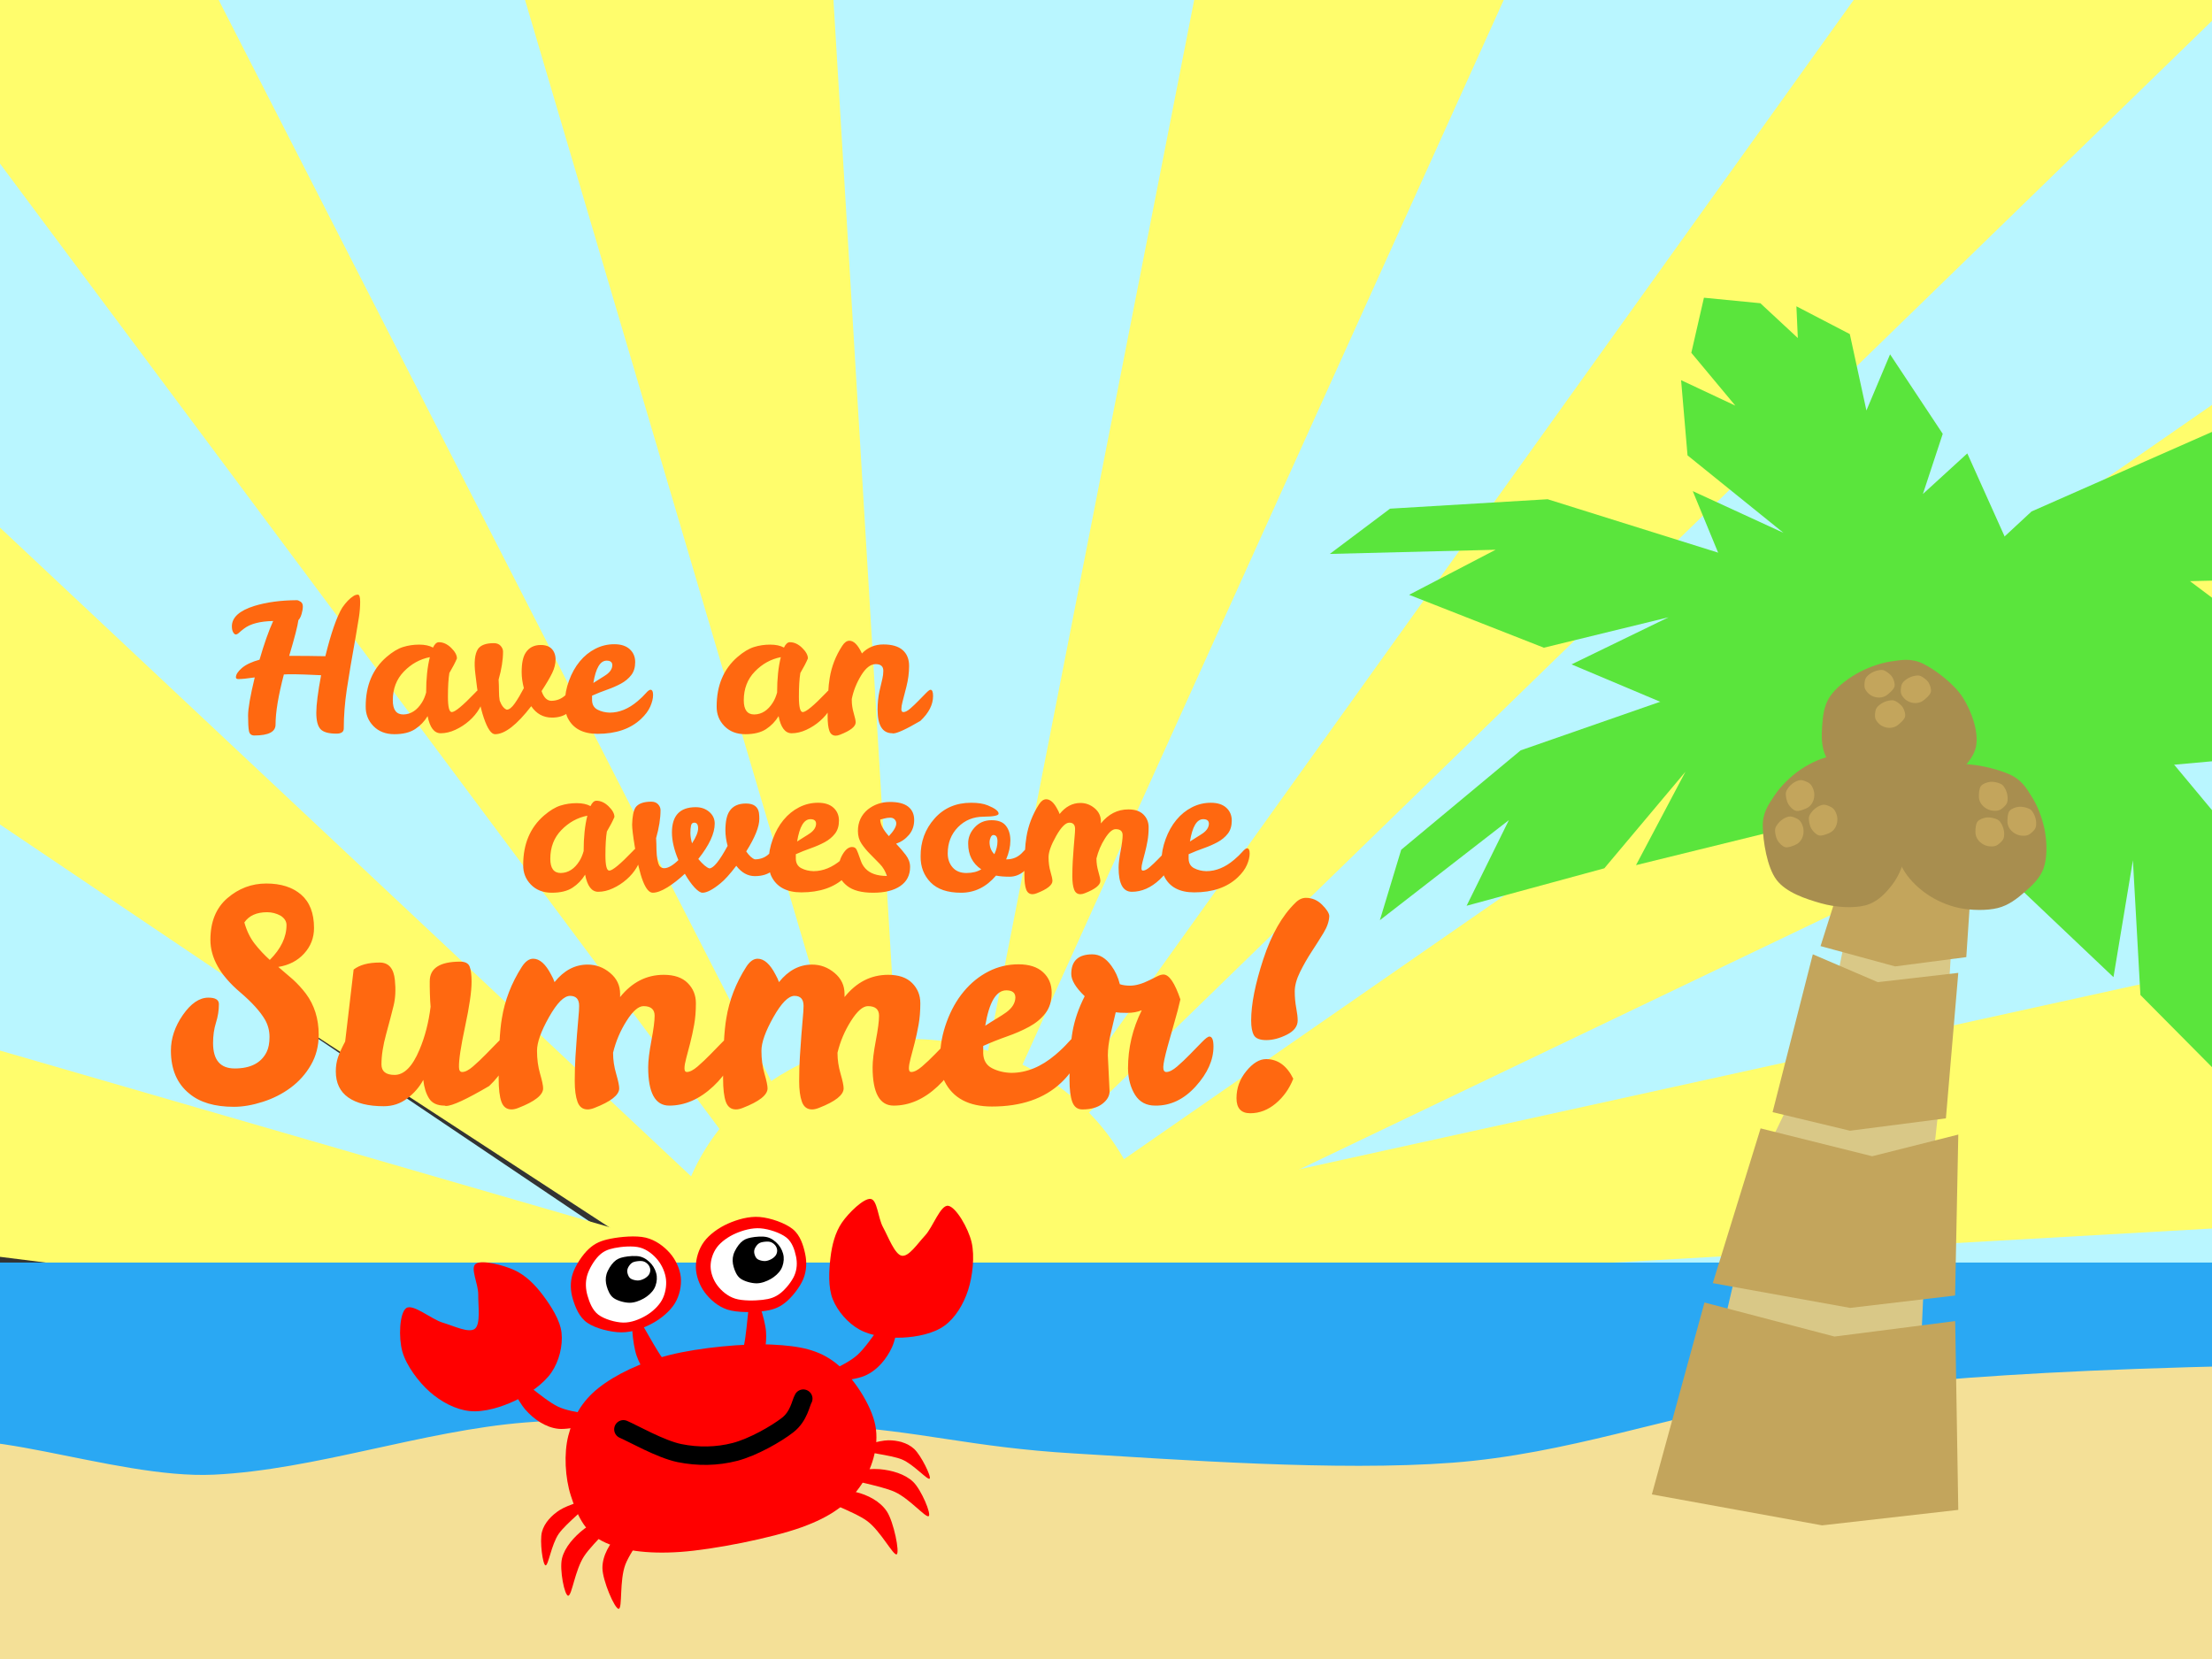 <?xml version="1.0" standalone="yes"?>
<svg
    xmlns="http://www.w3.org/2000/svg"
    xmlns:xlink="http://www.w3.org/1999/xlink"
    xmlns:svg="http://www.w3.org/2000/svg"
    xmlns:inkscape="http://www.inkscape.org/namespaces/inkscape"
    xmlns:sodipodi="http://sodipodi.sourceforge.net/DTD/sodipodi-0.dtd"
    xmlns:ns1="http://sozi.baierouge.fr"
    xmlns:dc="http://purl.org/dc/elements/1.1/"
    xmlns:cc="http://web.resource.org/cc/"
    xmlns:rdf="http://www.w3.org/1999/02/22-rdf-syntax-ns#"
    version="1.1"
    viewBox="0.0 0.0 960.0 720.0"
    fill="none"
    stroke="none"
    stroke-linecap="square"
    stroke-miterlimit="10"
  >
  <rect x="0.0" y="0.0" width="960.0" height="720.0" fill="#333333" stroke="none"/>
  <clipPath
      id="p.0"
    >
    <path
        d="m0 0l960.0 0l0 720.0l-960.0 0l0 -720.0z"
        clip-rule="nonzero"
    />
  </clipPath
  >
  <g
      clip-path="url(#p.0)"
    >
    <path
        fill="#000000"
        fill-opacity="0.0"
        d="m0 0l960.0 0l0 720.0l-960.0 0z"
        fill-rule="nonzero"
    />
    <path
        fill="#b9f6ff"
        d="m1322.842 590.557l-794.162 -22.881l5.111 -34.995l813.145 -107.101z"
        fill-rule="nonzero"
    />
    <path
        fill="#b9f6ff"
        d="m570.313 -238.002l-130.893 712.179l-50.258 -2.632l-55.782 -721.956z"
        fill-rule="nonzero"
    />
    <path
        fill="#fffd6c"
        d="m737.634 -191.051l-276.357 678.327l-35.431 -16.081l144.754 -738.056z"
        fill-rule="nonzero"
    />
    <path
        fill="#fffd6c"
        d="m345.435 -271.134l44.772 745.173l-39.541 11.684l-191.64 -701.773z"
        fill-rule="nonzero"
    />
    <path
        fill="#b9f6ff"
        d="m916.9 -161.561l-447.808 657.328l-28.939 -25.739l340.321 -752.931z"
        fill-rule="nonzero"
    />
    <path
        fill="#b9f6ff"
        d="m163.302 -218.494l204.736 692.832l-30.756 20.676l-318.971 -616.037z"
        fill-rule="nonzero"
    />
    <path
        fill="#fffd6c"
        d="m1079.163 -112.099l-599.872 623.861l-20.992 -28.277l521.9 -728.892z"
        fill-rule="nonzero"
    />
    <path
        fill="#fffd6c"
        d="m-10.689 -206.613l353.389 691.424l-24.708 25.082l-445.162 -598.263z"
        fill-rule="nonzero"
    />
    <path
        fill="#b9f6ff"
        d="m-136.171 -111.672l462.004 619.863l-20.602 29.347l-538.528 -510.859z"
        fill-rule="nonzero"
    />
    <path
        fill="#b9f6ff"
        d="m1180.075 96.298l-691.734 435.133l-20.768 -43.704l614.596 -597.463z"
        fill-rule="nonzero"
    />
    <path
        fill="#fffd6c"
        d="m-227.892 15.073l540.332 507.189l-15.693 31.443l-598.619 -390.398z"
        fill-rule="nonzero"
    />
    <path
        fill="#b9f6ff"
        d="m-301.652 154.705l595.662 401.106l-14.83 44.579l-650.745 -235.526z"
        fill-rule="nonzero"
    />
    <path
        fill="#b9f6ff"
        d="m1280.517 390.436l-781.896 177.52l-8.269 -43.773l751.184 -340.107z"
        fill-rule="nonzero"
    />
    <path
        fill="#fffd6c"
        d="m1206.917 199.73l-716.616 343.024l-11.465 -33.453l674.032 -467.278z"
        fill-rule="nonzero"
    />
    <path
        fill="#fffd6c"
        d="m292.666 541.529l0 0c2.773 -52.945 51.314 -93.441 108.419 -90.45l0 0c57.105 2.991 101.15 48.336 98.378 101.281l0 0c-2.773 52.945 -51.314 93.441 -108.419 90.45l0 0c-57.105 -2.991 -101.15 -48.336 -98.378 -101.281z"
        fill-rule="nonzero"
    />
    <path
        fill="#fffd6c"
        d="m1274.939 515.27l-793.184 45.09l2.103 -35.299l800.995 -176.203z"
        fill-rule="nonzero"
    />
    <path
        fill="#fffd6c"
        d="m-505.961 481.719l829.291 104.471l13.768 -32.575l-778.153 -225.463z"
        fill-rule="nonzero"
    />
    <path
        fill="#2aa8f3"
        d="m-36.0 547.94l1233.984 0l0 132.0l-1233.984 0z"
        fill-rule="nonzero"
    />
    <path
        fill="#f4e097"
        d="m-36.0 630.0c19.679 -15.667 84.813 12.109 128.808 10.0c43.995 -2.109 90.638 -19.104 135.161 -22.656c44.523 -3.552 92.31 -0.895 131.975 1.344c39.665 2.239 60.942 9.403 106.016 12.089c45.074 2.686 114.305 7.835 164.427 4.029c50.122 -3.806 93.395 -20.371 136.305 -26.864c42.91 -6.493 72.818 -9.435 121.156 -12.092c48.338 -2.657 120.333 -4.209 168.873 -3.85c48.54 0.358 92.458 -3.373 122.368 6.0c29.91 9.373 45.054 34.925 57.093 50.239c12.039 15.314 14.782 29.105 15.143 41.643c0.361 12.538 2.166 24.404 -12.979 33.583c-15.145 9.179 -40.749 15.222 -77.891 21.491c-37.141 6.269 -96.999 15.897 -144.957 16.121c-47.958 0.224 -82.214 -14.329 -142.793 -14.777c-60.579 -0.448 -156.135 9.626 -220.681 12.089c-64.546 2.463 -120.438 4.479 -166.594 2.688c-46.156 -1.791 -65.267 -11.194 -110.34 -13.433c-45.074 -2.239 -112.144 -1.343 -160.103 0c-47.958 1.343 -87.605 10.334 -127.647 8.06c-40.042 -2.274 -92.049 -0.753 -112.606 -21.703c-20.557 -20.951 -30.413 -88.333 -10.734 -104.0z"
        fill-rule="nonzero"
    />
    <path
        fill="#d9c887"
        d="m826.69 318.795l-22.163 69.85l-11.081 55.076l-28.493 59.102l-21.066 89.997l38.478 24.184l50.659 -17.465l3.165 -71.194l7.916 -72.535l4.748 -76.567l14.249 -65.822z"
        fill-rule="nonzero"
    />
    <path
        fill="#c3a55c"
        d="m739.74 565.283l56.417 14.774l52.388 -6.714l1.344 81.94l-59.105 6.717l-73.879 -13.433z"
        fill-rule="nonzero"
    />
    <path
        fill="#c3a55c"
        d="m764.094 489.714l48.436 12.089l37.363 -9.404l-1.384 69.853l-45.556 5.373l-59.616 -10.748z"
        fill-rule="nonzero"
    />
    <path
        fill="#c3a55c"
        d="m786.755 414.163l28.207 12.089l34.927 -4.032l-5.373 63.137l-41.643 5.373l-33.58 -8.06z"
        fill-rule="nonzero"
    />
    <path
        fill="#c3a55c"
        d="m809.038 350.911l22.835 13.43l25.522 -9.402l-4.029 60.446l-30.895 4.031l-32.36 -8.814z"
        fill-rule="nonzero"
    />
    <path
        fill="#5ae53c"
        d="m818.823 342.779l-38.452 -14.379l-25.304 -55.72l37.44 14.001l-39.711 -29.517l-18.145 -44.018l39.367 18.105l-41.639 -33.624l-2.792 -32.635l23.545 11.062l-19.105 -22.94l5.477 -23.901l24.482 2.385l16.266 15.108l-0.619 -13.769l23.176 12.051l7.212 33.159l10.262 -24.367l22.858 34.497l-8.609 26.114l19.271 -17.614l18.885 42.037l-22.726 42.274l27.491 -30.336l5.335 50.51l-38.197 46.64z"
        fill-rule="nonzero"
    />
    <path
        fill="#5ae53c"
        d="m824.37 328.39l22.837 -42.263l73.879 -19.586l103.433 0l63.136 22.678l18.806 24.74l-67.165 -21.648l29.551 27.834l-61.79 4.123l-47.016 -26.803l33.583 29.894l-68.507 6.186l-25.522 -20.617l13.433 24.74l-45.672 8.248z"
        fill-rule="nonzero"
    />
    <path
        fill="#5ae53c"
        d="m845.528 340.718l-8.529 -50.223l-65.216 -42.466l-100.113 -31.361l-68.394 4.09l-26.149 19.644l71.963 -1.814l-37.543 19.556l58.482 22.959l54.116 -13.204l-42.107 20.444l64.321 27.108l31.326 -13.384l-20.949 21.273l41.556 22.298z"
        fill-rule="nonzero"
    />
    <path
        fill="#5ae53c"
        d="m807.872 294.908l56.931 -17.707l66.899 40.425l66.208 79.468l17.709 67.423l-12.732 35.085l-21.319 -69.66l-8.951 45.921l-43.68 -44.034l-3.261 -58.479l-8.433 50.737l-50.044 -47.474l4.304 -36.806l-16.171 30.957l-37.492 -28.21z"
        fill-rule="nonzero"
    />
    <path
        fill="#5ae53c"
        d="m870.219 320.819l-36.085 -34.168l-76.499 4.984l-97.682 34.019l-51.836 43.13l-9.262 30.584l55.995 -43.44l-18.347 37.169l59.771 -16.257l35.195 -41.896l-21.447 40.527l66.822 -16.432l17.021 -28.727l-4.188 28.816l45.966 -6.887z"
        fill-rule="nonzero"
    />
    <path
        fill="#5ae53c"
        d="m825.696 334.751l-1.326 -59.606l57.299 -53.165l94.643 -41.735l69.693 1.564l38.753 35.48l-76.567 -10.745l22.837 30.895l-24.179 13.433l-56.42 1.341l16.121 12.092l-45.961 35.94l-34.194 -14.283l25.299 24.079l-37.454 28.262z"
        fill-rule="nonzero"
    />
    <path
        fill="#a88e4f"
        d="m827.068 340.763c4.357 -5.079 13.875 -8.195 21.328 -9.003c7.454 -0.808 17.774 1.732 23.393 4.156c5.619 2.424 7.683 6.117 10.321 10.388c2.637 4.271 4.701 10.159 5.504 15.238c0.803 5.079 0.802 10.966 -0.688 15.237c-1.491 4.271 -4.93 7.503 -8.256 10.389c-3.326 2.886 -6.996 5.771 -11.697 6.925c-4.702 1.154 -11.353 1.039 -16.513 0c-5.16 -1.039 -10.32 -3.346 -14.448 -6.232c-4.128 -2.886 -8.027 -6.812 -10.321 -11.083c-2.293 -4.271 -3.67 -8.54 -3.44 -14.542c0.229 -6.002 0.459 -16.392 4.817 -21.471z"
        fill-rule="nonzero"
    />
    <path
        fill="#c3a55c"
        d="m859.744 341.106c0.826 -1.011 2.629 -1.632 4.042 -1.793c1.412 -0.161 3.368 0.345 4.433 0.827c1.065 0.483 1.456 1.218 1.956 2.068c0.5 0.85 0.891 2.023 1.043 3.034c0.152 1.011 0.152 2.183 -0.13 3.034c-0.282 0.85 -0.934 1.494 -1.564 2.068c-0.63 0.575 -1.326 1.149 -2.217 1.379c-0.891 0.23 -2.151 0.207 -3.129 0c-0.978 -0.207 -1.956 -0.666 -2.738 -1.241c-0.782 -0.575 -1.521 -1.356 -1.956 -2.207c-0.435 -0.85 -0.695 -1.7 -0.652 -2.895c0.044 -1.195 0.087 -3.264 0.913 -4.275z"
        fill-rule="nonzero"
    />
    <path
        fill="#c3a55c"
        d="m872.131 351.93c0.826 -1.011 2.629 -1.632 4.042 -1.793c1.412 -0.161 3.368 0.345 4.433 0.827c1.065 0.483 1.456 1.218 1.956 2.068c0.5 0.85 0.891 2.023 1.043 3.034c0.152 1.011 0.152 2.183 -0.13 3.034c-0.282 0.85 -0.934 1.494 -1.564 2.068c-0.63 0.575 -1.326 1.149 -2.217 1.379c-0.891 0.23 -2.151 0.207 -3.129 0c-0.978 -0.207 -1.956 -0.666 -2.738 -1.241c-0.782 -0.575 -1.521 -1.356 -1.956 -2.207c-0.435 -0.85 -0.695 -1.7 -0.652 -2.895c0.044 -1.195 0.087 -3.264 0.913 -4.275z"
        fill-rule="nonzero"
    />
    <path
        fill="#c3a55c"
        d="m858.246 356.565c0.826 -1.011 2.629 -1.632 4.042 -1.793c1.412 -0.161 3.368 0.345 4.433 0.827c1.065 0.483 1.456 1.218 1.956 2.068c0.5 0.85 0.891 2.023 1.043 3.034c0.152 1.011 0.152 2.183 -0.13 3.034c-0.282 0.85 -0.934 1.494 -1.564 2.068c-0.63 0.575 -1.326 1.149 -2.217 1.379c-0.891 0.23 -2.151 0.207 -3.129 0c-0.978 -0.207 -1.956 -0.666 -2.738 -1.241c-0.782 -0.575 -1.521 -1.356 -1.956 -2.207c-0.435 -0.85 -0.695 -1.7 -0.652 -2.895c0.044 -1.195 0.087 -3.264 0.913 -4.275z"
        fill-rule="nonzero"
    />
    <path
        fill="#a88e4f"
        d="m790.231 391.999c-6.435 -1.836 -15 -4.593 -19.199 -10.11c-4.2 -5.517 -5.852 -16.873 -5.998 -22.991c-0.145 -6.119 2.348 -9.538 5.126 -13.72c2.778 -4.182 7.265 -8.518 11.543 -11.37c4.279 -2.852 9.627 -5.313 14.129 -5.743c4.503 -0.43 8.876 1.346 12.887 3.161c4.011 1.815 8.165 3.942 11.178 7.731c3.013 3.789 5.686 9.883 6.898 15.006c1.212 5.123 1.272 10.775 0.375 15.732c-0.897 4.957 -2.835 10.141 -5.757 14.01c-2.922 3.869 -6.576 7.82 -11.773 9.202c-5.197 1.382 -12.975 0.928 -19.41 -0.909z"
        fill-rule="nonzero"
    />
    <path
        fill="#c3a55c"
        d="m774.782 367.673c-1.264 -0.328 -2.581 -1.707 -3.317 -2.923c-0.736 -1.216 -1.094 -3.205 -1.1 -4.374c-0.006 -1.169 0.498 -1.832 1.062 -2.642c0.564 -0.81 1.465 -1.655 2.32 -2.216c0.855 -0.561 1.92 -1.051 2.81 -1.149c0.891 -0.099 1.747 0.225 2.533 0.557c0.785 0.332 1.598 0.724 2.179 1.438c0.581 0.714 1.087 1.868 1.307 2.843c0.221 0.975 0.212 2.055 0.017 3.006c-0.195 0.951 -0.597 1.949 -1.188 2.699c-0.591 0.75 -1.254 1.343 -2.358 1.803c-1.104 0.46 -3.001 1.285 -4.265 0.957z"
        fill-rule="nonzero"
    />
    <path
        fill="#c3a55c"
        d="m779.44 351.894c-1.264 -0.328 -2.581 -1.707 -3.317 -2.923c-0.736 -1.216 -1.094 -3.205 -1.1 -4.374c-0.006 -1.169 0.498 -1.832 1.062 -2.641c0.564 -0.81 1.465 -1.655 2.32 -2.216c0.855 -0.561 1.92 -1.051 2.81 -1.149c0.891 -0.099 1.747 0.224 2.533 0.557c0.785 0.332 1.598 0.724 2.179 1.438c0.581 0.714 1.087 1.868 1.307 2.843c0.221 0.975 0.212 2.055 0.017 3.006c-0.195 0.951 -0.597 1.949 -1.188 2.699c-0.591 0.75 -1.254 1.343 -2.358 1.803c-1.104 0.46 -3.001 1.285 -4.265 0.957z"
        fill-rule="nonzero"
    />
    <path
        fill="#c3a55c"
        d="m789.452 362.572c-1.264 -0.328 -2.581 -1.707 -3.317 -2.923c-0.736 -1.216 -1.094 -3.205 -1.1 -4.374c-0.006 -1.169 0.498 -1.832 1.062 -2.642c0.564 -0.81 1.465 -1.655 2.32 -2.216c0.855 -0.561 1.92 -1.051 2.81 -1.149c0.891 -0.099 1.747 0.225 2.533 0.557c0.785 0.332 1.598 0.724 2.179 1.438c0.581 0.714 1.087 1.868 1.307 2.843c0.221 0.975 0.212 2.055 0.017 3.006c-0.195 0.951 -0.597 1.949 -1.188 2.699c-0.591 0.75 -1.254 1.343 -2.358 1.803c-1.104 0.46 -3.001 1.285 -4.265 0.957z"
        fill-rule="nonzero"
    />
    <path
        fill="#a88e4f"
        d="m857.519 324.271c1.399 -6.389 -1.78 -15.366 -5.547 -21.378c-3.766 -6.012 -11.841 -12.054 -17.05 -14.694c-5.21 -2.64 -9.314 -1.861 -14.208 -1.145c-4.894 0.716 -10.714 2.864 -15.157 5.44c-4.443 2.576 -9.044 6.249 -11.503 10.015c-2.459 3.766 -2.956 8.325 -3.249 12.583c-0.293 4.258 -0.383 8.77 1.489 12.964c1.872 4.194 5.886 9.037 9.743 12.202c3.856 3.165 8.704 5.538 13.395 6.788c4.691 1.25 10.061 1.681 14.752 0.711c4.691 -0.97 8.84 -2.617 13.396 -6.531c4.556 -3.915 12.541 -10.567 13.94 -16.956z"
        fill-rule="nonzero"
    />
    <path
        fill="#c3a55c"
        d="m837.972 300.338c0.303 -1.241 -0.276 -2.961 -0.984 -4.105c-0.708 -1.144 -2.257 -2.274 -3.262 -2.76c-1.005 -0.486 -1.811 -0.316 -2.77 -0.155c-0.959 0.161 -2.107 0.604 -2.987 1.122c-0.88 0.519 -1.796 1.25 -2.294 1.989c-0.498 0.739 -0.616 1.623 -0.694 2.447c-0.077 0.824 -0.116 1.696 0.23 2.498c0.346 0.802 1.108 1.719 1.846 2.312c0.739 0.594 1.675 1.029 2.585 1.249c0.911 0.22 1.958 0.278 2.879 0.068c0.921 -0.209 1.739 -0.547 2.648 -1.325c0.908 -0.778 2.5 -2.101 2.803 -3.342z"
        fill-rule="nonzero"
    />
    <path
        fill="#c3a55c"
        d="m822.203 297.939c0.303 -1.241 -0.276 -2.961 -0.984 -4.105c-0.708 -1.144 -2.257 -2.274 -3.262 -2.76c-1.005 -0.486 -1.811 -0.316 -2.77 -0.155c-0.96 0.161 -2.107 0.604 -2.987 1.122c-0.88 0.519 -1.796 1.25 -2.294 1.989c-0.498 0.739 -0.616 1.622 -0.694 2.447c-0.077 0.824 -0.116 1.697 0.23 2.498c0.346 0.802 1.108 1.719 1.846 2.312c0.739 0.594 1.674 1.029 2.585 1.249c0.911 0.22 1.958 0.278 2.879 0.068c0.921 -0.209 1.739 -0.547 2.648 -1.325c0.908 -0.778 2.5 -2.101 2.803 -3.342z"
        fill-rule="nonzero"
    />
    <path
        fill="#c3a55c"
        d="m826.772 311.091c0.303 -1.241 -0.276 -2.961 -0.984 -4.105c-0.708 -1.144 -2.257 -2.274 -3.262 -2.76c-1.005 -0.486 -1.811 -0.316 -2.77 -0.155c-0.96 0.161 -2.107 0.604 -2.987 1.122c-0.88 0.519 -1.796 1.25 -2.294 1.989c-0.498 0.739 -0.617 1.623 -0.694 2.447c-0.077 0.824 -0.116 1.696 0.23 2.498c0.346 0.802 1.108 1.719 1.846 2.312c0.739 0.594 1.674 1.029 2.585 1.249c0.911 0.22 1.958 0.278 2.879 0.068c0.921 -0.209 1.739 -0.547 2.648 -1.325c0.908 -0.778 2.5 -2.101 2.803 -3.342z"
        fill-rule="nonzero"
    />
    <path
        fill="#ff0000"
        d="m259.744 602.383c-7.365 5.842 -11.085 12.893 -13.088 20.671c-2.003 7.778 -1.384 18.368 1.07 25.998c2.454 7.63 5.734 15.703 13.654 19.783c7.92 4.08 19.448 5.696 33.864 4.696c14.416 -1 39.667 -6.015 52.634 -10.695c12.967 -4.68 19.831 -10.021 25.168 -17.384c5.337 -7.363 8.576 -17.817 6.856 -26.796c-1.72 -8.979 -9.714 -21.228 -17.175 -27.079c-7.461 -5.851 -15.613 -7.432 -27.593 -8.028c-11.98 -0.596 -31.722 1.315 -44.287 4.454c-12.565 3.139 -23.738 8.539 -31.103 14.381z"
        fill-rule="nonzero"
    />
    <path
        fill="#ff0000"
        d="m354.048 648.594c-0.824 -2.098 12.21 -2.296 17.355 -1.061c5.146 1.235 10.56 3.963 13.518 8.47c2.957 4.507 5.654 17.884 4.225 18.571c-1.429 0.686 -6.947 -10.123 -12.796 -14.453c-5.85 -4.33 -21.477 -9.428 -22.302 -11.526z"
        fill-rule="nonzero"
    />
    <path
        fill="#ff0000"
        d="m364.619 640.449c-1.105 -1.645 11.813 -3.279 17.092 -2.836c5.279 0.443 11.03 2.093 14.583 5.493c3.553 3.4 8.059 14.179 6.734 14.909c-1.325 0.73 -8.283 -7.603 -14.684 -10.531c-6.401 -2.928 -22.619 -5.39 -23.725 -7.035z"
        fill-rule="nonzero"
    />
    <path
        fill="#ff0000"
        d="m373.494 629.033c-1.002 -1.392 8.15 -3.917 12.027 -3.948c3.877 -0.031 8.243 0.987 11.233 3.761c2.99 2.775 7.577 12.12 6.707 12.886c-0.87 0.765 -6.931 -6.177 -11.925 -8.293c-4.994 -2.117 -17.039 -3.014 -18.041 -4.406z"
        fill-rule="nonzero"
    />
    <path
        fill="#ff0000"
        d="m284.405 656.68c-0.493 -2.202 -12.121 5.111 -15.947 9.08c-3.826 3.969 -7.02 9.323 -7.008 14.733c0.012 5.41 5.419 17.98 7.081 17.726c1.661 -0.254 0.241 -12.326 2.887 -19.249c2.646 -6.923 13.48 -20.088 12.986 -22.29z"
        fill-rule="nonzero"
    />
    <path
        fill="#ff0000"
        d="m270.326 656.03c0.019 -1.99 -12.342 4.074 -16.747 7.467c-4.405 3.393 -8.523 8.051 -9.682 12.891c-1.158 4.84 1.137 16.307 2.732 16.148c1.595 -0.159 2.889 -11.016 6.838 -17.101c3.949 -6.084 16.84 -17.415 16.858 -19.405z"
        fill-rule="nonzero"
    />
    <path
        fill="#ff0000"
        d="m255.841 651.714c0.075 -1.722 -9.479 1.447 -12.921 3.645c-3.442 2.198 -6.706 5.541 -7.731 9.543c-1.025 4.001 0.365 14.333 1.579 14.465c1.214 0.132 2.525 -9.065 5.704 -13.674c3.179 -4.609 13.295 -12.256 13.369 -13.979z"
        fill-rule="nonzero"
    />
    <path
        fill="#ff0000"
        d="m220.829 595.683c-2.349 0.228 3.64 12.079 7.23 16.149c3.59 4.07 8.703 7.692 14.311 8.272c5.609 0.58 19.377 -3.183 19.341 -4.789c-0.036 -1.607 -12.743 -1.578 -19.556 -4.85c-6.814 -3.272 -18.977 -15.009 -21.326 -14.781z"
        fill-rule="nonzero"
    />
    <path
        fill="#ff0000"
        d="m388.955 567.169c2.504 -0.566 0.474 12.477 -1.804 17.465c-2.279 4.988 -6.285 10.061 -11.869 12.461c-5.584 2.4 -21.107 3.451 -21.632 1.94c-0.526 -1.511 12.594 -5.695 18.479 -11.006c5.884 -5.311 14.323 -20.294 16.827 -20.86z"
        fill-rule="nonzero"
    />
    <path
        fill="#ff0000"
        d="m176.288 567.73c-2.918 2.09 -3.375 12.773 -1.673 18.825c1.702 6.052 7.013 13.18 11.887 17.487c4.873 4.307 11.181 7.714 17.354 8.354c6.173 0.64 13.772 -1.723 19.682 -4.514c5.91 -2.791 12.419 -7.322 15.78 -12.233c3.361 -4.911 5.003 -11.645 4.389 -17.232c-0.614 -5.588 -4.689 -11.773 -8.075 -16.293c-3.386 -4.52 -7.392 -8.547 -12.243 -10.827c-4.851 -2.279 -14.222 -4.613 -16.861 -2.849c-2.639 1.764 1.101 8.73 1.03 13.434c-0.072 4.704 1.114 12.77 -1.459 14.792c-2.573 2.022 -9.01 -1.169 -13.978 -2.66c-4.968 -1.491 -12.915 -8.375 -15.833 -6.285z"
        fill-rule="nonzero"
    />
    <path
        fill="#ff0000"
        d="m411.514 523.314c3.359 0.491 8.718 9.687 10.151 15.803c1.434 6.116 0.421 14.849 -1.55 20.895c-1.971 6.046 -5.534 11.964 -10.278 15.382c-4.744 3.418 -12.055 4.852 -18.185 5.128c-6.131 0.276 -13.562 -0.704 -18.599 -3.474c-5.038 -2.77 -9.521 -7.94 -11.627 -13.144c-2.106 -5.204 -1.664 -12.535 -1.007 -18.081c0.657 -5.546 2.05 -10.945 4.949 -15.195c2.899 -4.25 9.466 -10.639 12.444 -10.306c2.979 0.333 3.174 8.196 5.428 12.305c2.254 4.109 5.049 11.76 8.095 12.35c3.045 0.591 6.815 -5.196 10.178 -8.807c3.363 -3.61 6.642 -13.347 10.001 -12.856z"
        fill-rule="nonzero"
    />
    <path
        fill="#ff0000"
        d="m326.301 561.53c1.722 -1.51 5.775 10.995 6.144 16.379c0.369 5.384 -0.583 11.537 -3.931 15.926c-3.348 4.389 -15.09 11.55 -16.157 10.406c-1.067 -1.144 7.43 -10.152 9.754 -17.27c2.324 -7.119 2.468 -23.931 4.19 -25.441z"
        fill-rule="nonzero"
    />
    <path
        fill="#ff0000"
        d="m275.52 570.796c-2.208 -0.602 -1.014 12.563 0.784 17.617c1.798 5.054 5.134 10.217 10.003 12.707c4.87 2.49 18.674 3.75 19.215 2.235c0.541 -1.515 -10.971 -5.901 -15.971 -11.327c-5 -5.427 -11.823 -20.629 -14.031 -21.232z"
        fill-rule="nonzero"
    />
    <path
        fill="#ff0000"
        d="m255.498 542.06c2.751 -2.552 5.398 -3.646 9.527 -4.467c4.128 -0.82 10.963 -1.491 15.244 -0.455c4.281 1.036 7.911 3.801 10.445 6.671c2.533 2.87 4.395 6.908 4.755 10.549c0.361 3.641 -0.547 7.978 -2.591 11.299c-2.044 3.32 -5.808 6.528 -9.676 8.624c-3.868 2.096 -8.816 3.981 -13.532 3.952c-4.717 -0.03 -11.258 -1.722 -14.767 -4.129c-3.51 -2.407 -5.226 -6.781 -6.29 -10.315c-1.064 -3.534 -1.242 -7.266 -0.094 -10.888c1.148 -3.622 4.229 -8.291 6.98 -10.843z"
        fill-rule="nonzero"
    />
    <path
        fill="#ff0000"
        d="m340.735 565.376c-2.957 2.33 -5.686 3.214 -9.866 3.709c-4.18 0.494 -11.041 0.627 -15.214 -0.743c-4.173 -1.37 -7.55 -4.414 -9.827 -7.476c-2.276 -3.062 -3.784 -7.237 -3.831 -10.899c-0.047 -3.661 1.227 -7.917 3.547 -11.07c2.319 -3.153 6.34 -6.058 10.37 -7.845c4.03 -1.788 9.117 -3.28 13.809 -2.881c4.693 0.4 11.06 2.602 14.348 5.279c3.288 2.677 4.622 7.176 5.379 10.785c0.757 3.609 0.614 7.347 -0.838 10.87c-1.452 3.523 -4.919 7.94 -7.876 10.27z"
        fill-rule="nonzero"
    />
    <path
        fill="#ffffff"
        d="m259.775 545.096c1.98 -2 3.898 -2.843 6.9 -3.452c3.002 -0.609 7.978 -1.072 11.11 -0.204c3.132 0.868 5.807 3.103 7.684 5.41c1.877 2.307 3.275 5.535 3.576 8.433c0.3 2.898 -0.317 6.335 -1.773 8.953c-1.457 2.618 -4.167 5.129 -6.966 6.755c-2.799 1.626 -6.387 3.074 -9.826 3.002c-3.439 -0.072 -8.226 -1.484 -10.81 -3.434c-2.584 -1.949 -3.88 -5.443 -4.692 -8.263c-0.812 -2.82 -0.98 -5.788 -0.181 -8.654c0.8 -2.867 2.998 -6.546 4.978 -8.546z"
        fill-rule="nonzero"
    />
    <path
        fill="#ffffff"
        d="m338.622 561.303c-2.312 1.773 -4.444 2.449 -7.709 2.831c-3.264 0.382 -8.621 0.494 -11.878 -0.539c-3.257 -1.033 -5.889 -3.337 -7.661 -5.657c-1.773 -2.32 -2.944 -5.485 -2.975 -8.263c-0.032 -2.778 0.97 -6.01 2.785 -8.406c1.816 -2.396 4.959 -4.607 8.108 -5.97c3.149 -1.363 7.123 -2.504 10.786 -2.209c3.663 0.296 8.631 1.956 11.194 3.982c2.563 2.026 3.598 5.437 4.184 8.175c0.586 2.737 0.469 5.574 -0.67 8.25c-1.139 2.676 -3.853 6.033 -6.165 7.806z"
        fill-rule="nonzero"
    />
    <path
        fill="#000000"
        d="m266.437 547.679c1.267 -1.235 2.491 -1.76 4.403 -2.144c1.913 -0.385 5.081 -0.686 7.072 -0.164c1.991 0.522 3.685 1.886 4.872 3.296c1.186 1.411 2.065 3.389 2.246 5.168c0.181 1.779 -0.224 3.893 -1.16 5.506c-0.936 1.613 -2.67 3.165 -4.457 4.173c-1.787 1.009 -4.075 1.91 -6.264 1.878c-2.189 -0.032 -5.23 -0.883 -6.868 -2.072c-1.638 -1.188 -2.451 -3.33 -2.958 -5.059c-0.507 -1.729 -0.604 -3.552 -0.085 -5.315c0.519 -1.764 1.931 -4.031 3.198 -5.266z"
        fill-rule="nonzero"
    />
    <path
        fill="#000000"
        d="m321.512 539.245c1.267 -1.235 2.491 -1.76 4.403 -2.144c1.913 -0.385 5.081 -0.686 7.072 -0.164c1.991 0.522 3.685 1.886 4.872 3.296c1.186 1.411 2.065 3.389 2.246 5.168c0.181 1.779 -0.224 3.893 -1.16 5.506c-0.936 1.613 -2.67 3.165 -4.457 4.173c-1.787 1.008 -4.075 1.91 -6.264 1.878c-2.189 -0.032 -5.23 -0.883 -6.868 -2.072c-1.638 -1.188 -2.451 -3.33 -2.958 -5.059c-0.507 -1.729 -0.604 -3.552 -0.085 -5.315c0.519 -1.764 1.931 -4.031 3.198 -5.266z"
        fill-rule="nonzero"
    />
    <path
        fill="#ffffff"
        d="m273.863 548.4c0.577 -0.521 1.131 -0.745 1.995 -0.916c0.863 -0.17 2.292 -0.313 3.185 -0.106c0.894 0.206 1.649 0.765 2.176 1.345c0.527 0.58 0.912 1.399 0.984 2.138c0.072 0.739 -0.122 1.621 -0.552 2.297c-0.43 0.676 -1.219 1.331 -2.03 1.76c-0.81 0.429 -1.846 0.817 -2.831 0.815c-0.985 -0.002 -2.351 -0.339 -3.082 -0.825c-0.731 -0.486 -1.086 -1.372 -1.305 -2.089c-0.219 -0.717 -0.253 -1.474 -0.01 -2.211c0.243 -0.737 0.891 -1.688 1.468 -2.208z"
        fill-rule="nonzero"
    />
    <path
        fill="#ffffff"
        d="m328.938 539.969c0.577 -0.521 1.131 -0.745 1.995 -0.916c0.863 -0.17 2.292 -0.313 3.185 -0.106c0.894 0.206 1.649 0.765 2.176 1.345c0.527 0.58 0.912 1.399 0.984 2.138c0.072 0.739 -0.122 1.621 -0.552 2.297c-0.43 0.676 -1.219 1.331 -2.03 1.76c-0.81 0.429 -1.846 0.817 -2.831 0.815c-0.985 -0.002 -2.351 -0.339 -3.082 -0.825c-0.731 -0.486 -1.086 -1.372 -1.305 -2.089c-0.219 -0.717 -0.253 -1.474 -0.01 -2.211c0.243 -0.737 0.891 -1.688 1.468 -2.208z"
        fill-rule="nonzero"
    />
    <path
        fill="#000000"
        fill-opacity="0.0"
        d="m270.55 620.32c4.055 1.72 16.26 8.684 24.331 10.317c8.071 1.633 16.269 1.51 24.096 -0.519c7.827 -2.029 17.925 -7.803 22.866 -11.655c4.941 -3.852 5.65 -9.547 6.78 -11.456"
        fill-rule="nonzero"
    />
    <path
        stroke="#000000"
        stroke-width="8.0"
        stroke-linejoin="round"
        stroke-linecap="round"
        d="m270.55 620.32c4.055 1.72 16.26 8.684 24.331 10.317c8.071 1.633 16.269 1.51 24.096 -0.519c7.827 -2.029 17.925 -7.803 22.866 -11.655c4.941 -3.852 5.65 -9.547 6.78 -11.456"
        fill-rule="nonzero"
    />
    <path
        fill="#000000"
        fill-opacity="0.0"
        d="m62.0 348.858l556.0 0l0 169.071l-556.0 0z"
        fill-rule="nonzero"
    />
    <path
        fill="#ff6810"
        d="m92.469 452.661q0 11.047 9.391 11.047q10.281 0 13.844 -7.109q1.266 -2.547 1.266 -6.547q0 -4.0 -1.906 -7.422q-3.172 -5.469 -10.922 -12.062q-12.828 -10.922 -12.828 -22.672q0 -11.75 7.359 -18.094q7.375 -6.359 16.906 -6.359q9.531 0 15.109 4.828q5.594 4.828 5.594 14.484q0 6.344 -4.266 11.047q-4.25 4.703 -11.234 5.844q3.172 2.656 6.359 5.453q3.047 2.797 5.578 6.094q5.594 7.5 5.594 17.906q0 7.25 -3.375 13.094q-3.359 5.828 -8.766 9.844q-5.391 4.0 -12.125 6.156q-6.719 2.156 -12.562 2.156q-12.453 0 -19.312 -5.719q-8.0 -6.469 -8.0 -18.672q0 -8.0 5.203 -15.484q5.219 -7.5 11.062 -7.5q4.562 0 4.562 2.797q0 4.062 -1.266 8.062q-1.266 4.0 -1.266 8.828zm24.625 -36.062q7.25 -7.25 7.25 -15.125q0 -2.406 -2.547 -4.062q-2.797 -1.516 -5.844 -1.516q-6.859 0 -9.906 4.438q1.531 5.469 4.516 9.281q2.984 3.797 6.531 6.984zm69.413 9.266q0 -8.516 13.203 -8.516q3.297 0 4.125 2.172q0.828 2.156 0.828 6.594q0 6.234 -2.797 19.312q-2.797 13.078 -2.672 17.641q0 2.172 1.406 2.172q1.906 0 4.688 -2.406q2.797 -2.422 5.594 -5.281q2.797 -2.859 5.141 -5.266q2.359 -2.422 3.25 -2.422q1.766 0 1.766 4.328q0 8.875 -8.75 17.141q-14.734 8.641 -18.672 8.641q-0.391 0 -0.641 -0.141q-4.828 0 -6.797 -3.172q-1.969 -3.172 -2.469 -8.0q-2.547 4.703 -7.0 8.078q-4.438 3.359 -10.141 3.359q-10.047 0 -15.438 -3.812q-5.391 -3.812 -5.391 -11.312q0 -3.297 0.938 -6.094q0.953 -2.797 3.125 -6.859l3.672 -31.234q3.938 -3.047 11.312 -3.047q5.844 0 6.594 7.609q0.641 6.234 -0.562 11.125q-1.203 4.891 -3.234 12.328q-2.031 7.422 -2.031 13.125q0 4.578 5.703 4.578q6.234 0 10.797 -10.922q3.562 -8.391 4.828 -18.672q-0.125 -1.016 -0.188 -2.594q-0.062 -1.594 -0.125 -3.109q-0.062 -1.531 -0.062 -3.062l0 -2.281zm97.602 14.984q0 -4.188 -4.828 -4.188q-3.297 0 -7.359 6.422q-4.062 6.406 -5.844 13.766l0 0.25q0 4.328 1.328 8.906q1.328 4.562 1.328 6.344q0 4.312 -10.781 8.5q-1.656 0.641 -2.922 0.641q-3.188 0 -4.391 -3.297q-1.203 -3.312 -1.203 -8.953q0 -5.656 0.312 -10.672q0.328 -5.016 0.641 -9.266q0.312 -4.266 0.625 -7.5q0.328 -3.234 0.328 -5.266q0 -4.328 -3.938 -4.328q-3.938 0 -9.141 9.219q-5.203 9.203 -5.203 14.609q0 5.391 1.328 9.969q1.328 4.562 1.328 6.344q0 4.312 -10.797 8.5q-1.641 0.641 -2.922 0.641q-3.172 0 -4.375 -3.297q-1.203 -3.312 -1.203 -10.172q0 -18.031 1.391 -26.031q1.906 -11.812 8.641 -22.344q2.281 -3.562 4.953 -3.562q4.188 0 7.75 6.859q1.016 1.781 1.516 3.297q6.094 -7.609 14.359 -7.609q5.453 0 9.766 3.625q4.328 3.609 4.328 9.062l0 1.406q7.75 -9.656 18.922 -9.656q6.859 0 10.406 3.562q3.562 3.547 3.562 8.766q0 5.203 -0.766 9.391q-0.75 4.188 -1.703 7.875q-0.953 3.688 -1.719 6.547q-0.766 2.844 -0.766 4.438q0 1.594 1.016 1.594q1.906 0 4.703 -2.406q2.797 -2.422 5.578 -5.281q2.797 -2.859 5.141 -5.266q2.359 -2.422 3.25 -2.422q1.781 0 1.781 4.328q0 8.875 -8.953 17.266q-8.953 8.375 -19.125 8.375q-9.141 0 -9.141 -16.625q0 -4.203 1.391 -11.562q1.406 -7.359 1.406 -10.797zm97.399 0q0 -4.188 -4.828 -4.188q-3.297 0 -7.359 6.422q-4.062 6.406 -5.844 13.766l0 0.25q0 4.328 1.328 8.906q1.328 4.562 1.328 6.344q0 4.312 -10.781 8.5q-1.656 0.641 -2.922 0.641q-3.188 0 -4.391 -3.297q-1.203 -3.312 -1.203 -8.953q0 -5.656 0.312 -10.672q0.328 -5.016 0.641 -9.266q0.312 -4.266 0.625 -7.5q0.328 -3.234 0.328 -5.266q0 -4.328 -3.938 -4.328q-3.938 0 -9.141 9.219q-5.203 9.203 -5.203 14.609q0 5.391 1.328 9.969q1.328 4.562 1.328 6.344q0 4.312 -10.797 8.5q-1.641 0.641 -2.922 0.641q-3.172 0 -4.375 -3.297q-1.203 -3.312 -1.203 -10.172q0 -18.031 1.391 -26.031q1.906 -11.812 8.641 -22.344q2.281 -3.562 4.953 -3.562q4.188 0 7.75 6.859q1.016 1.781 1.516 3.297q6.094 -7.609 14.359 -7.609q5.453 0 9.766 3.625q4.328 3.609 4.328 9.062l0 1.406q7.75 -9.656 18.922 -9.656q6.859 0 10.406 3.562q3.562 3.547 3.562 8.766q0 5.203 -0.766 9.391q-0.75 4.188 -1.703 7.875q-0.953 3.688 -1.719 6.547q-0.766 2.844 -0.766 4.438q0 1.594 1.016 1.594q1.906 0 4.703 -2.406q2.797 -2.422 5.578 -5.281q2.797 -2.859 5.141 -5.266q2.359 -2.422 3.25 -2.422q1.781 0 1.781 4.328q0 8.875 -8.953 17.266q-8.953 8.375 -19.125 8.375q-9.141 0 -9.141 -16.625q0 -4.203 1.391 -11.562q1.406 -7.359 1.406 -10.797zm57.399 24.766q9.906 0 19.172 -7.875q3.422 -2.922 5.578 -5.391q2.172 -2.484 3.312 -2.484q1.781 0 1.781 3.562q0 3.547 -1.906 7.938q-1.906 4.375 -6.359 8.562q-10.922 10.297 -29.969 10.297q-15.109 0 -20.578 -10.922q-1.891 -3.812 -1.891 -10.922q0 -7.109 2.781 -14.797q2.797 -7.688 7.438 -13.266q4.641 -5.594 10.734 -8.703q6.094 -3.109 13.016 -3.109q6.922 0 10.656 3.422q3.75 3.422 3.75 8.891q0 5.453 -2.734 8.953q-2.719 3.5 -7.047 5.844q-4.312 2.344 -9.594 4.188q-5.266 1.844 -10.344 4.125l0 3.172q0.141 4.578 3.812 6.484q3.688 1.906 8.391 2.031zm-2.172 -35.812q-6.594 0 -9.141 15.359q2.672 -1.766 5.016 -3.156q2.359 -1.406 4.125 -2.672q3.812 -2.797 3.938 -6.359q0 -3.172 -3.938 -3.172zm44.067 28.312l0.75 15.5q0 3.047 -3.172 5.469q-3.172 2.406 -8.641 2.406q-3.172 0 -4.375 -3.297q-1.203 -3.312 -1.203 -9.656q0 -13.328 1.328 -20.891q1.328 -7.562 5.266 -15.297q-5.828 -5.594 -5.828 -9.656q0 -8.516 9.141 -8.516q4.688 0 8.25 4.953q2.547 3.438 3.688 8.0q1.781 0.641 4.438 0.641q3.688 0 8.516 -2.422l3.297 -1.641q1.531 -0.766 2.672 -0.766q3.688 0 7.359 10.797q-1.141 4.953 -2.484 9.531q-1.328 4.562 -3.109 11.047q-1.766 6.469 -1.828 8.703q-0.062 2.219 1.328 2.219q1.906 0 4.703 -2.406q2.797 -2.422 5.578 -5.281q2.797 -2.859 5.141 -5.266q2.359 -2.422 3.25 -2.422q1.781 0 1.781 4.328q0 8.75 -7.688 17.266q-7.688 8.516 -17.594 8.375q-5.844 0 -8.766 -4.688q-2.922 -4.703 -3.047 -11.438q0 -13.328 5.969 -25.266q-2.781 1.141 -6.281 1.141q-3.484 0 -5.016 -0.25q-1.141 4.812 -2.281 9.703q-1.141 4.891 -1.141 9.078zm81.366 -66.281q2.156 -2.172 4.578 -2.172q4.062 0 7.047 3.0q2.984 2.984 3.109 4.875q-0.125 3.438 -2.484 7.312q-2.344 3.875 -5.141 8.125q-2.781 4.25 -5.078 8.891q-2.281 4.641 -2.281 8.391q0 3.734 0.625 7.109q0.641 3.359 0.641 5.516q0 3.812 -4.703 6.172q-4.688 2.344 -8.891 2.344q-4.188 0 -5.391 -2.094q-1.203 -2.109 -1.203 -6.422q0 -10.531 5.266 -26.594q5.281 -16.078 13.906 -24.453zm-0.891 76.328q-2.531 6.469 -7.609 10.734q-5.078 4.25 -11.062 4.25q-5.969 0 -5.969 -6.531q0 -6.547 4.25 -11.75q4.266 -5.219 8.578 -5.219q7.625 0 11.812 8.516z"
        fill-rule="nonzero"
    />
    <path
        fill="#000000"
        fill-opacity="0.0"
        d="m62.0 239.535l373.984 0l0 121.323l-373.984 0z"
        fill-rule="nonzero"
    />
    <path
        fill="#ff6810"
        d="m125.51 284.637q8.484 0 15.688 0.156q3.75 -15.203 7.359 -21.109q2.391 -3.453 4.797 -4.969q0.953 -0.641 1.953 -0.641q1.0 0 1.0 3.125q0 3.109 -0.516 6.562q-0.516 3.438 -1.312 7.922q-2.641 14.719 -3.969 23.516q-1.312 8.797 -1.312 16.953q0 2.25 -3.203 2.25q-5.047 0 -6.891 -1.953q-1.828 -1.969 -1.828 -7.125q0 -5.172 2.078 -16.281q-8.797 -0.406 -11.125 -0.406l-3.281 0q-0.875 0 -1.75 0.078q-3.609 13.766 -3.609 21.766q0 4.719 -9.203 4.719q-2.0 0 -2.359 -2.031q-0.359 -2.047 -0.359 -6.641q0 -4.609 2.891 -16.531q-4.891 0.719 -7.125 0.719q-1.047 0 -1.047 -0.797q0 -1.766 2.594 -4.0q2.609 -2.234 7.656 -3.609q2.953 -10.234 5.922 -16.797q-8.641 0.172 -12.719 3.359q-1.281 0.969 -2.094 1.734q-0.797 0.75 -1.406 0.75q-0.594 0 -1.156 -0.953q-0.547 -0.969 -0.547 -2.562q0 -5.844 9.844 -8.891q7.828 -2.391 18.234 -2.469l0.156 0q0.562 0 1.562 0.641q1.0 0.641 1.0 2.078q0 1.438 -0.531 3.234q-0.516 1.797 -1.391 2.688q-0.484 3.75 -4.0 15.516zm82.717 14.484q1.438 0 1.438 3.672q0 2.0 -1.688 4.844q-1.672 2.844 -4.359 5.203q-2.672 2.359 -5.953 3.875q-3.266 1.516 -6.391 1.516q-4.25 0 -5.688 -7.438q-2.078 3.438 -5.438 5.641q-3.359 2.203 -9.0 2.203q-5.641 0 -9.078 -3.516q-3.438 -3.531 -3.359 -8.562q0 -13.609 9.047 -21.438q3.828 -3.281 7.141 -4.312q3.328 -1.047 7.0 -1.047q3.688 0 6.016 1.281q1.109 -2.328 2.562 -2.328q2.797 0 5.312 2.438q2.516 2.438 2.516 4.609q-1.109 2.641 -3.281 6.312q-0.625 3.688 -0.625 10.328q0 6.641 1.672 6.641q2.078 0 10.078 -8.328q1.438 -1.594 2.078 -1.594zm-37.75 4.797q0 6.156 4.547 6.156q4.891 -0.078 8.094 -5.203q1.109 -1.75 1.828 -4.312q0 -8.969 1.609 -15.359q-6.484 1.281 -11.281 6.25q-4.797 4.953 -4.797 12.469zm47.841 -21.125q0 5.359 -1.922 12.156q0.156 2.562 0.156 4.969q0 2.391 0.312 4.156q1.203 3.203 3.047 3.922q1.594 0 3.516 -2.75q1.922 -2.766 3.922 -6.609q-0.953 -3.688 -0.953 -6.953q0 -5.766 1.75 -8.406q2.172 -3.359 6.562 -3.359q4.406 0 5.844 3.359q0.562 1.281 0.562 2.875q0 2.891 -1.453 5.891q-1.438 3.0 -4.625 7.875q1.438 4.234 4.312 4.234q3.516 -0.078 6.078 -2.469q0.969 -0.969 1.641 -1.688q0.688 -0.719 1.406 -0.719q1.109 0 1.109 2.641q0 4.953 -2.844 7.234q-2.828 2.281 -7.156 2.281q-5.672 0 -9.031 -4.953q-9.359 12.156 -15.688 12.156q-2.469 0 -4.875 -7.031q-2.406 -7.047 -3.672 -19.047q-0.969 -7.609 1.109 -10.875q1.766 -2.562 6.891 -2.562q1.906 0 2.953 1.156q1.047 1.156 1.047 2.516zm46.32 26.484q6.234 0 12.078 -4.969q2.156 -1.828 3.516 -3.391q1.359 -1.562 2.078 -1.562q1.125 0 1.125 2.25q0 2.234 -1.203 5.0q-1.203 2.75 -4.0 5.391q-6.875 6.484 -18.875 6.484q-9.531 0 -12.969 -6.891q-1.203 -2.391 -1.203 -6.875q0 -4.484 1.766 -9.312q1.766 -4.844 4.672 -8.359q2.922 -3.531 6.766 -5.484q3.844 -1.969 8.203 -1.969q4.359 0 6.719 2.172q2.359 2.156 2.359 5.594q0 3.438 -1.719 5.641q-1.719 2.203 -4.438 3.688q-2.719 1.469 -6.047 2.641q-3.312 1.156 -6.516 2.594l0 2.0q0.078 2.875 2.391 4.078q2.328 1.203 5.297 1.281zm-1.359 -22.562q-4.172 0 -5.766 9.688q1.672 -1.125 3.156 -2.0q1.484 -0.891 2.609 -1.688q2.391 -1.766 2.469 -4.0q0 -2.0 -2.469 -2.0zm97.268 12.406q1.438 0 1.438 3.672q0 2.0 -1.688 4.844q-1.672 2.844 -4.359 5.203q-2.672 2.359 -5.953 3.875q-3.266 1.516 -6.391 1.516q-4.25 0 -5.688 -7.438q-2.078 3.438 -5.438 5.641q-3.359 2.203 -9.0 2.203q-5.641 0 -9.078 -3.516q-3.438 -3.531 -3.359 -8.562q0 -13.609 9.047 -21.438q3.828 -3.281 7.141 -4.312q3.328 -1.047 7.0 -1.047q3.688 0 6.016 1.281q1.109 -2.328 2.562 -2.328q2.797 0 5.312 2.438q2.516 2.438 2.516 4.609q-1.109 2.641 -3.281 6.312q-0.625 3.688 -0.625 10.328q0 6.641 1.672 6.641q2.078 0 10.078 -8.328q1.438 -1.594 2.078 -1.594zm-37.75 4.797q0 6.156 4.547 6.156q4.891 -0.078 8.094 -5.203q1.109 -1.75 1.828 -4.312q0 -8.969 1.609 -15.359q-6.484 1.281 -11.281 6.25q-4.797 4.953 -4.797 12.469zm45.841 -25.844q2.875 0 5.438 5.516q3.75 -3.906 9.312 -3.906q5.562 0 8.359 2.438q2.797 2.438 2.797 6.875q0 4.438 -1.156 9.0q-1.156 4.562 -1.688 6.531q-0.516 1.953 -0.516 3.234q0 1.281 0.891 1.281q1.203 0 2.953 -1.516q1.766 -1.531 3.516 -3.328q1.766 -1.797 3.25 -3.312q1.484 -1.531 2.031 -1.531q1.125 0 1.125 2.719q0 5.609 -5.516 10.797q-9.281 5.438 -11.844 5.438q-0.234 0 -0.312 -0.078q-6.406 0 -6.406 -10.234q0 -4.406 0.828 -8.078q0.844 -3.688 1.25 -5.359q0.406 -1.688 0.406 -3.438q0 -2.891 -3.328 -2.891q-3.312 0 -6.312 4.922q-3.0 4.922 -4.047 10.203l0 0.562q0 2.719 0.844 5.609q0.844 2.875 0.844 3.984q0 2.719 -6.812 5.359q-1.031 0.406 -1.828 0.406q-2.0 0 -2.766 -2.078q-0.766 -2.078 -0.766 -6.484q0 -11.359 0.891 -16.406q1.203 -7.516 5.438 -14.0q1.438 -2.234 3.125 -2.234z"
        fill-rule="nonzero"
    />
    <path
        fill="#000000"
        fill-opacity="0.0"
        d="m216.063 305.528l360.0 0l0 104.945l-360.0 0z"
        fill-rule="nonzero"
    />
    <path
        fill="#ff6810"
        d="m276.579 367.925q1.438 0 1.438 3.672q0 2.0 -1.688 4.844q-1.672 2.844 -4.359 5.203q-2.672 2.359 -5.953 3.875q-3.266 1.516 -6.391 1.516q-4.25 0 -5.688 -7.438q-2.078 3.438 -5.438 5.641q-3.359 2.203 -9.0 2.203q-5.641 0 -9.078 -3.516q-3.438 -3.531 -3.359 -8.562q0 -13.609 9.047 -21.438q3.828 -3.281 7.141 -4.312q3.328 -1.047 7.0 -1.047q3.688 0 6.016 1.281q1.109 -2.328 2.562 -2.328q2.797 0 5.312 2.438q2.516 2.438 2.516 4.609q-1.109 2.641 -3.281 6.312q-0.625 3.688 -0.625 10.328q0 6.641 1.672 6.641q2.078 0 10.078 -8.328q1.438 -1.594 2.078 -1.594zm-37.75 4.797q0 6.156 4.547 6.156q4.891 -0.078 8.094 -5.203q1.109 -1.75 1.828 -4.312q0 -8.969 1.609 -15.359q-6.484 1.281 -11.281 6.25q-4.797 4.953 -4.797 12.469zm47.841 -21.125q0 5.359 -1.922 12.156q0.156 2.562 0.156 4.969q0.156 5.125 1.281 7.031q0.797 1.047 2.078 1.047q2.484 0 6.156 -3.516q-2.797 -6.641 -2.797 -12.0q0 -10.969 10.312 -10.969q3.531 0 5.891 2.047q2.359 2.031 2.359 5.078q0 6.406 -7.125 15.359q2.969 3.516 4.797 4.078q2.641 0 7.922 -9.766q-0.953 -3.594 -0.953 -6.719q0 -5.672 1.75 -8.312q2.172 -3.359 7.172 -3.359q5.0 0 5.641 4.078q0.156 1.203 0.156 2.562q0 5.125 -5.688 14.156q2.0 2.875 3.766 3.438q3.688 0 6.234 -2.469q0.969 -0.891 1.641 -1.641q0.688 -0.766 1.406 -0.766q1.125 0 1.125 2.641q0 4.875 -2.891 7.203q-2.875 2.312 -7.516 2.312q-4.641 0 -8.078 -4.484q-4.156 5.453 -6.875 7.609q-4.969 4.078 -7.766 4.078q-1.359 0 -3.484 -2.281q-2.109 -2.281 -4.203 -5.953q-3.828 3.594 -7.594 5.922q-3.766 2.312 -6.312 2.312q-4.641 0 -7.844 -20.156q-1.125 -6.891 -1.125 -9.438q0.156 -5.281 1.438 -7.359q1.766 -2.562 6.891 -2.562q1.906 0 2.953 1.156q1.047 1.156 1.047 2.516zm13.672 14.406q2.641 -4.078 2.641 -6.516q0 -2.453 -1.672 -2.453q-1.125 0 -1.406 1.25q-0.281 1.234 -0.281 3.234q0 2.0 0.719 4.484zm52.728 12.078q6.234 0 12.078 -4.969q2.156 -1.828 3.516 -3.391q1.359 -1.562 2.078 -1.562q1.125 0 1.125 2.25q0 2.234 -1.203 5.0q-1.203 2.75 -4.0 5.391q-6.875 6.484 -18.875 6.484q-9.531 0 -12.969 -6.891q-1.203 -2.391 -1.203 -6.875q0 -4.484 1.766 -9.312q1.766 -4.844 4.672 -8.359q2.922 -3.531 6.766 -5.484q3.844 -1.969 8.203 -1.969q4.359 0 6.719 2.172q2.359 2.156 2.359 5.594q0 3.438 -1.719 5.641q-1.719 2.203 -4.438 3.688q-2.719 1.469 -6.047 2.641q-3.312 1.156 -6.516 2.594l0 2.0q0.078 2.875 2.391 4.078q2.328 1.203 5.297 1.281zm-1.359 -22.562q-4.172 0 -5.766 9.688q1.672 -1.125 3.156 -2.0q1.484 -0.891 2.609 -1.688q2.391 -1.766 2.469 -4.0q0 -2.0 -2.469 -2.0zm34.393 -7.469q5.359 -0.047 8.0 2.0q2.641 2.031 2.641 5.828q0 3.797 -2.281 6.484q-2.281 2.672 -5.562 3.797q2.328 2.406 4.203 4.891q1.875 2.469 1.875 5.188q0 5.359 -4.234 8.281q-4.234 2.922 -11.797 2.922q-7.562 0 -11.328 -3.0q-3.75 -3.0 -3.75 -6.797q0 -3.797 1.875 -6.922q1.875 -3.125 4.031 -3.125q1.281 0 1.844 0.922q0.562 0.922 2.078 5.328q0.562 1.594 1.844 3.031q2.969 3.281 9.359 3.281q-0.953 -3.047 -3.078 -5.234q-2.125 -2.203 -4.203 -4.281q-2.078 -2.078 -3.688 -4.438q-1.594 -2.359 -1.594 -5.562q0 -5.766 4.328 -9.359q4.078 -3.203 9.438 -3.234zm-0.328 14.828q3.203 -3.438 3.203 -5.516q0 -0.969 -0.688 -1.719q-0.672 -0.766 -1.953 -0.766q-1.281 0 -2.438 0.328q-1.156 0.312 -1.875 0.469q0 3.047 3.75 7.203zm46.486 17.125q-6.312 7.438 -15.156 7.438q-8.844 0 -13.25 -4.516q-4.391 -4.531 -4.312 -11.25q-0.078 -9.516 6.0 -16.391q6.078 -6.891 15.922 -6.891q4.484 0 7.203 1.125q4.719 1.922 4.719 3.594q0 1.281 -6.609 1.328q-6.594 0.047 -11.031 4.562q-4.438 4.516 -4.438 11.391q0 3.609 2.109 6.047q2.125 2.438 6.0 2.438q3.891 0 6.438 -1.594q-5.672 -3.844 -5.672 -11.125q-0.078 -3.844 2.75 -7.0q2.844 -3.156 7.281 -3.188q4.453 -0.047 6.359 2.438q1.922 2.469 1.922 6.359q0 3.875 -1.828 8.188l0.469 0q3.531 -0.078 6.094 -2.469q0.953 -0.969 1.625 -1.688q0.688 -0.719 1.406 -0.719q1.125 0 1.125 2.641q0 4.875 -2.891 7.328q-2.875 2.438 -6.359 2.438q-3.469 0 -5.875 -0.484zm-0.719 -9.281q1.359 -2.875 1.359 -5.594q0 -2.734 -1.766 -2.734q-0.719 0 -1.203 1.047q-0.469 1.047 -0.469 2.0q0 3.203 2.078 5.281zm55.674 -8.234q0 -2.641 -3.031 -2.641q-2.078 0 -4.641 4.047q-2.562 4.031 -3.688 8.672l0 0.156q0 2.719 0.844 5.609q0.844 2.875 0.844 3.984q0 2.719 -6.797 5.359q-1.047 0.406 -1.844 0.406q-2.0 0 -2.766 -2.078q-0.75 -2.078 -0.75 -5.641q0 -3.562 0.188 -6.719q0.203 -3.156 0.406 -5.844q0.203 -2.688 0.391 -4.719q0.203 -2.047 0.203 -3.328q0 -2.719 -2.484 -2.719q-2.469 0 -5.75 5.812q-3.281 5.797 -3.281 9.203q0 3.391 0.844 6.281q0.844 2.875 0.844 3.984q0 2.719 -6.812 5.359q-1.031 0.406 -1.828 0.406q-2.0 0 -2.766 -2.078q-0.766 -2.078 -0.766 -6.406q0 -11.359 0.891 -16.391q1.203 -7.453 5.438 -14.094q1.438 -2.234 3.125 -2.234q2.641 0 4.875 4.328q0.641 1.109 0.953 2.078q3.844 -4.797 9.047 -4.797q3.438 0 6.156 2.281q2.719 2.266 2.719 5.719l0 0.875q4.891 -6.078 11.922 -6.078q4.328 0 6.562 2.234q2.234 2.234 2.234 5.516q0 3.281 -0.484 5.922q-0.469 2.641 -1.078 4.969q-0.594 2.312 -1.078 4.125q-0.469 1.797 -0.469 2.797q0 1.0 0.641 1.0q1.188 0 2.953 -1.516q1.766 -1.531 3.516 -3.328q1.766 -1.797 3.234 -3.312q1.484 -1.531 2.047 -1.531q1.125 0 1.125 2.719q0 5.609 -5.641 10.891q-5.641 5.266 -12.047 5.266q-5.75 0 -5.75 -10.469q0 -2.641 0.875 -7.281q0.875 -4.641 0.875 -6.797zm36.332 15.594q6.234 0 12.078 -4.969q2.156 -1.828 3.516 -3.391q1.359 -1.562 2.078 -1.562q1.125 0 1.125 2.25q0 2.234 -1.203 5.0q-1.203 2.75 -4.0 5.391q-6.875 6.484 -18.875 6.484q-9.531 0 -12.969 -6.891q-1.203 -2.391 -1.203 -6.875q0 -4.484 1.766 -9.312q1.766 -4.844 4.672 -8.359q2.922 -3.531 6.766 -5.484q3.844 -1.969 8.203 -1.969q4.359 0 6.719 2.172q2.359 2.156 2.359 5.594q0 3.438 -1.719 5.641q-1.719 2.203 -4.438 3.688q-2.719 1.469 -6.047 2.641q-3.312 1.156 -6.516 2.594l0 2.0q0.078 2.875 2.391 4.078q2.328 1.203 5.297 1.281zm-1.359 -22.562q-4.172 0 -5.766 9.688q1.672 -1.125 3.156 -2.0q1.484 -0.891 2.609 -1.688q2.391 -1.766 2.469 -4.0q0 -2.0 -2.469 -2.0z"
        fill-rule="nonzero"
    />
  </g
  >
</svg
>
